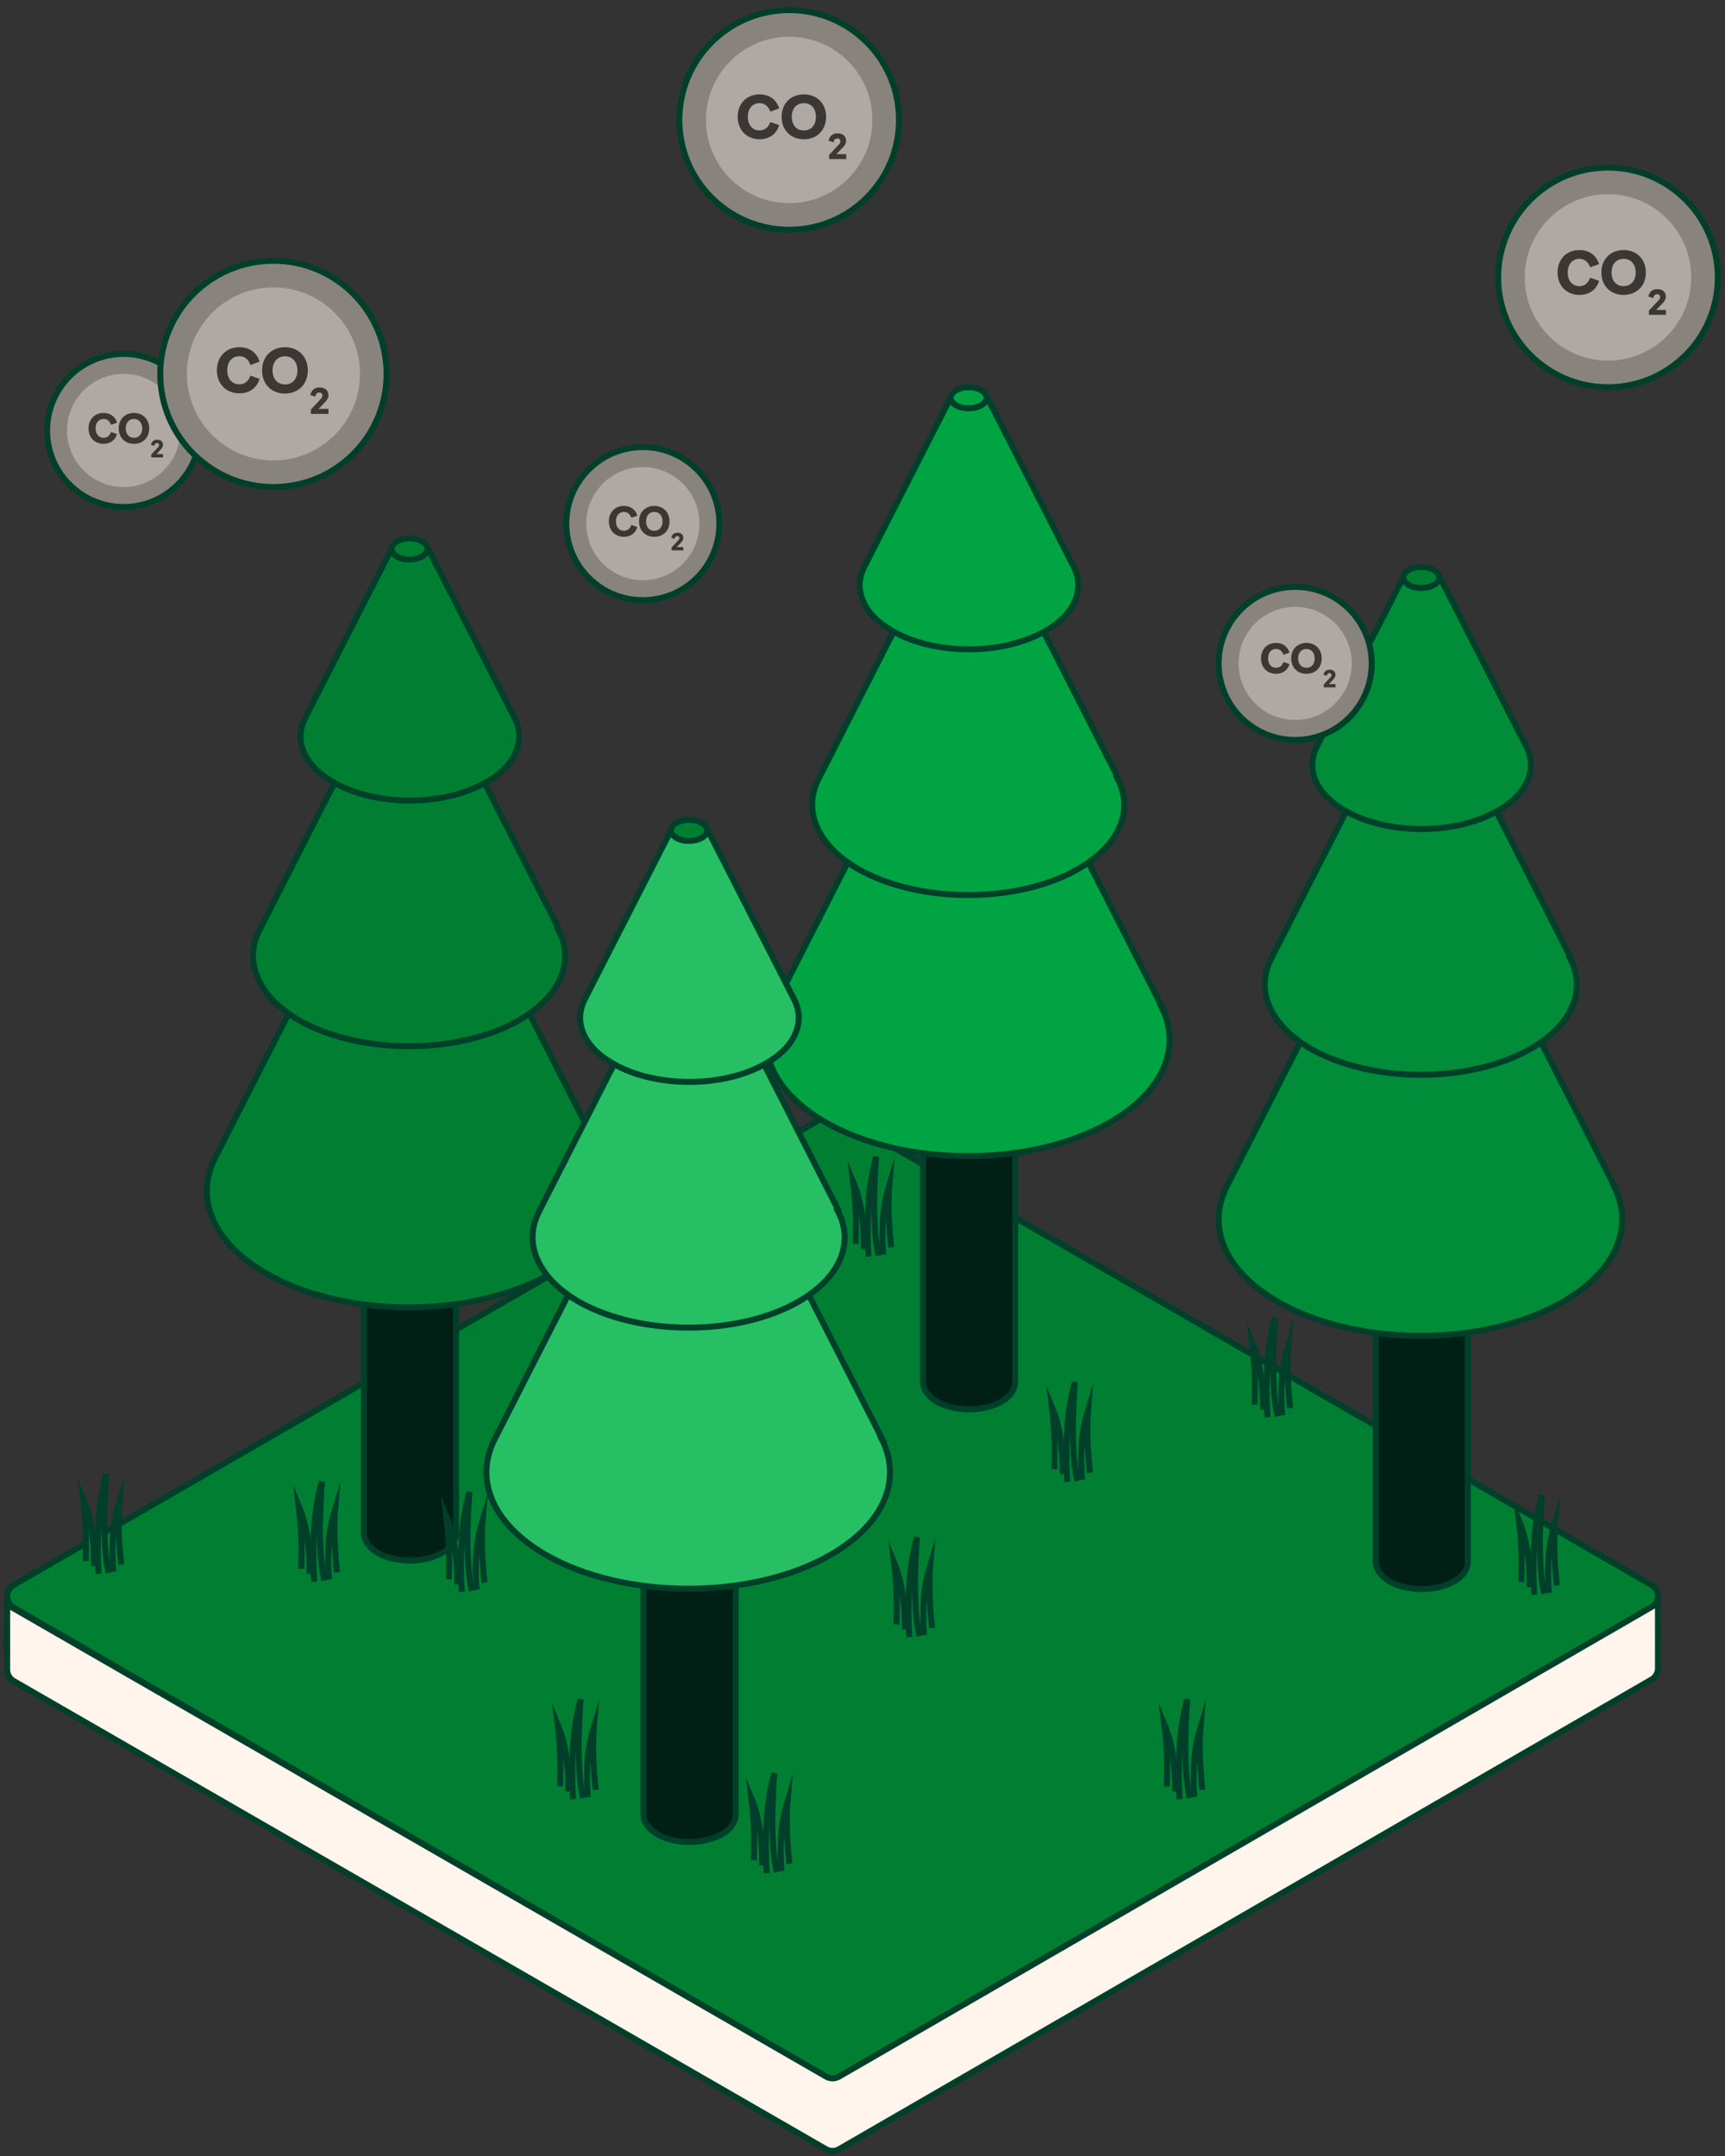 <svg width="144" height="180" viewBox="0 0 144 180" fill="none" xmlns="http://www.w3.org/2000/svg">
<rect x="0" y="0" width="144" height="180" fill="#333333" stroke="none"/>
<g id="Group 133">
<g id="Group">
<path id="Vector" d="M138.409 136.899L69.497 176.736L0.598 137.02L69.497 95.908L138.409 136.899Z" fill="#FFFEFF" stroke="#00402A" stroke-width="0.5" stroke-linecap="round" stroke-line="round"/>
<g id="Vector_2">
<path d="M137.856 134.216L69.501 173.683L1.146 134.216C0.42 133.797 0.42 132.745 1.146 132.326L69.501 92.859L137.856 132.326C138.583 132.749 138.583 133.797 137.856 134.216Z" fill="#FFFEFF"/>
<path d="M137.856 134.216L69.501 173.683L1.146 134.216C0.42 133.797 0.42 132.745 1.146 132.326L69.501 92.859L137.856 132.326C138.583 132.749 138.583 133.797 137.856 134.216ZM137.856 134.216H137.86" stroke="#00402A" stroke-width="0.5" stroke-linecap="round" stroke-line="round"/>
</g>
<g id="Vector_3">
<path d="M137.856 134.216L69.501 173.683L1.146 134.216C0.42 133.797 0.42 132.745 1.146 132.326L69.501 92.859L137.856 132.326C138.583 132.749 138.583 133.797 137.856 134.216Z" fill="#007F33"/>
<path d="M137.856 134.216L69.501 173.683L1.146 134.216C0.42 133.797 0.42 132.745 1.146 132.326L69.501 92.859L137.856 132.326C138.583 132.749 138.583 133.797 137.856 134.216ZM137.856 134.216H137.86" stroke="#00402A" stroke-width="0.5" stroke-miterlimit="10"/>
</g>
<path id="Vector_4" d="M68.953 173.366L0.598 133.97V139.4C0.598 139.788 0.808 140.149 1.147 140.345L68.953 179.429C69.292 179.625 69.707 179.625 70.045 179.429L137.856 140.225C138.195 140.029 138.405 139.668 138.405 139.28V133.85L70.045 173.37C69.707 173.567 69.292 173.567 68.953 173.37V173.366Z" fill="#FFF5EC" stroke="#00402A" stroke-width="0.5" stroke-linecap="round" stroke-line="round"/>
</g>
<g id="Group_2">
<path id="Vector_5" d="M84.497 115.348V92.563H77.232V115.348C77.232 115.905 77.576 116.422 78.306 116.809C79.725 117.626 82.045 117.626 83.464 116.809C84.194 116.378 84.538 115.863 84.538 115.348H84.497Z" fill="#FFFEFF" stroke="#00402A" stroke-width="0.5" stroke-miterlimit="10"/>
<path id="Vector_6" d="M80.878 117.668C81.865 117.668 82.811 117.455 83.587 117.024C84.362 116.596 84.748 115.994 84.748 115.348V92.563C84.748 92.563 84.661 92.344 84.532 92.344H77.268C77.268 92.344 77.052 92.431 77.052 92.563V115.348C77.052 115.991 77.483 116.596 78.214 117.024C78.944 117.455 79.935 117.668 80.923 117.668H80.881H80.878Z" fill="#002015" stroke="#00402A" stroke-width="0.5" stroke-linecap="round" stroke-line="round"/>
<path id="Vector_7" d="M83.422 91.102C84.841 91.919 84.841 93.251 83.422 94.069C82.003 94.886 79.68 94.886 78.261 94.069C76.843 93.251 76.843 91.919 78.261 91.102C79.68 90.285 82.003 90.285 83.422 91.102Z" fill="#FFFEFF" stroke="#00402A" stroke-width="0.5" stroke-miterlimit="10"/>
<path id="Vector_8" d="M97 84.053L83.284 57.14H78.339L64.624 84.053C62.948 87.36 64.366 91.06 68.88 93.682C75.457 97.469 86.119 97.469 92.698 93.682C97.212 91.06 98.631 87.363 96.955 84.053H96.997H97Z" fill="#00A443" stroke="#00402A" stroke-width="0.5" stroke-miterlimit="10"/>
<path id="Vector_9" d="M82.695 56.49C83.682 57.05 83.682 57.996 82.695 58.598C81.707 59.157 80.073 59.157 79.082 58.598C78.094 58.041 78.094 57.095 79.082 56.49C80.07 55.934 81.704 55.934 82.695 56.49Z" fill="#FFFEFF" stroke="#00402A" stroke-width="0.5" stroke-miterlimit="10"/>
<path id="Vector_10" d="M93.39 65.048L82.769 44.197H78.944L68.324 65.048C67.034 67.587 68.108 70.466 71.592 72.531C76.708 75.456 84.964 75.456 90.037 72.531C93.519 70.508 94.638 67.629 93.306 65.048H93.393H93.39Z" fill="#00A443" stroke="#00402A" stroke-width="0.5" stroke-miterlimit="10"/>
<path id="Vector_11" d="M82.254 43.721C83.03 44.194 83.03 44.882 82.254 45.355C81.479 45.828 80.192 45.828 79.459 45.355C78.683 44.882 78.683 44.194 79.459 43.721C80.234 43.248 81.521 43.248 82.254 43.721Z" fill="#FFFEFF" stroke="#00402A" stroke-width="0.5" stroke-miterlimit="10"/>
<path id="Vector_12" d="M89.349 47.424L82.126 33.277H79.546L72.323 47.424C71.464 49.145 72.194 51.12 74.559 52.494C78.04 54.476 83.629 54.476 87.068 52.494C89.433 51.12 90.208 49.187 89.304 47.424H89.346H89.349Z" fill="#DCEBE1" stroke="#00402A" stroke-width="0.5" stroke-miterlimit="10"/>
<path id="Vector_13" d="M80.89 54.212C83.213 54.212 85.49 53.697 87.295 52.668C89.702 51.291 90.606 49.225 89.618 47.295L82.395 33.148C82.395 33.148 82.267 33.02 82.18 33.02H79.6C79.6 33.02 79.429 33.062 79.384 33.148L72.161 47.295C71.173 49.225 72.074 51.291 74.484 52.668C76.247 53.697 78.567 54.212 80.89 54.212Z" fill="#00A443" stroke="#00402A" stroke-width="0.5" stroke-miterlimit="10"/>
<path id="Vector_14" d="M81.913 32.586C82.515 32.933 82.515 33.49 81.913 33.834C81.312 34.178 80.366 34.178 79.806 33.834C79.204 33.49 79.204 32.933 79.806 32.586C80.408 32.242 81.353 32.242 81.913 32.586Z" fill="#00A443" stroke="#00402A" stroke-width="0.5" stroke-miterlimit="10"/>
</g>
<g id="Group_3">
<path id="Vector_15" d="M122.278 130.351V107.565H115.013V130.351C115.013 130.907 115.358 131.425 116.088 131.811C117.507 132.628 119.827 132.628 121.245 131.811C121.976 131.38 122.32 130.865 122.32 130.351H122.278Z" fill="#FFFEFF" stroke="#00402A" stroke-width="0.5" stroke-miterlimit="10"/>
<path id="Vector_16" d="M118.662 132.673C119.65 132.673 120.596 132.461 121.371 132.03C122.146 131.602 122.533 131 122.533 130.354V107.568C122.533 107.568 122.446 107.35 122.317 107.35H115.052C115.052 107.35 114.837 107.437 114.837 107.568V130.354C114.837 130.997 115.268 131.602 115.998 132.03C116.729 132.461 117.719 132.673 118.707 132.673H118.665H118.662Z" fill="#002015" stroke="#00402A" stroke-width="0.5" stroke-linecap="round" stroke-line="round"/>
<path id="Vector_17" d="M121.206 106.105C122.625 106.922 122.625 108.254 121.206 109.071C119.788 109.888 117.465 109.888 116.046 109.071C114.627 108.254 114.627 106.922 116.046 106.105C117.465 105.288 119.788 105.288 121.206 106.105Z" fill="#FFFEFF" stroke="#00402A" stroke-width="0.5" stroke-miterlimit="10"/>
<path id="Vector_18" d="M134.784 99.056L121.069 72.143H116.124L102.408 99.056C100.732 102.363 102.151 106.063 106.665 108.685C113.241 112.472 123.903 112.472 130.483 108.685C134.997 106.063 136.415 102.366 134.739 99.056H134.781H134.784Z" fill="#008C39" stroke="#00402A" stroke-width="0.5" stroke-miterlimit="10"/>
<path id="Vector_19" d="M120.479 71.493C121.467 72.053 121.467 72.999 120.479 73.6C119.491 74.16 117.857 74.16 116.866 73.6C115.878 73.043 115.878 72.098 116.866 71.493C117.854 70.936 119.488 70.936 120.479 71.493Z" fill="#FFFEFF" stroke="#00402A" stroke-width="0.5" stroke-miterlimit="10"/>
<path id="Vector_20" d="M131.171 80.054L120.551 59.203H116.726L106.105 80.054C104.815 82.592 105.89 85.472 109.374 87.537C114.49 90.462 122.745 90.462 127.819 87.537C131.3 85.514 132.419 82.634 131.087 80.054H131.174H131.171Z" fill="#008C39" stroke="#00402A" stroke-width="0.5" stroke-miterlimit="10"/>
<path id="Vector_21" d="M120.036 58.727C120.811 59.2 120.811 59.888 120.036 60.361C119.261 60.834 117.974 60.834 117.24 60.361C116.465 59.888 116.465 59.2 117.24 58.727C118.016 58.254 119.303 58.254 120.036 58.727Z" fill="#FFFEFF" stroke="#00402A" stroke-width="0.5" stroke-miterlimit="10"/>
<path id="Vector_22" d="M127.13 62.426L119.907 48.28H117.327L110.104 62.426C109.245 64.147 109.975 66.123 112.34 67.497C115.821 69.479 121.41 69.479 124.849 67.497C127.214 66.123 127.989 64.189 127.085 62.426H127.127H127.13Z" fill="#DCEBE1" stroke="#00402A" stroke-width="0.5" stroke-miterlimit="10"/>
<path id="Vector_23" d="M118.671 69.215C120.994 69.215 123.272 68.7 125.077 67.671C127.483 66.294 128.387 64.228 127.4 62.298L120.177 48.151C120.177 48.151 120.048 48.023 119.961 48.023H117.381C117.381 48.023 117.21 48.064 117.165 48.151L109.943 62.298C108.955 64.228 109.856 66.294 112.265 67.671C114.028 68.7 116.348 69.215 118.671 69.215Z" fill="#008C39" stroke="#00402A" stroke-width="0.5" stroke-miterlimit="10"/>
<path id="Vector_24" d="M119.695 47.588C120.297 47.936 120.297 48.492 119.695 48.837C119.093 49.181 118.147 49.181 117.588 48.837C116.986 48.492 116.986 47.936 117.588 47.588C118.189 47.244 119.135 47.244 119.695 47.588Z" fill="#007F33" stroke="#00402A" stroke-width="0.5" stroke-miterlimit="10"/>
</g>
<g id="Group_4">
<g id="Vector_25">
<path d="M73.727 104.744C73.643 103.651 73.643 102.555 73.727 101.467C73.808 100.616 73.972 99.773 74.222 98.957C74.191 99.309 74.151 101.044 74.222 102.064C74.311 103.433 74.396 104.137 74.396 104.137" fill="#007F33"/>
<path d="M73.727 104.744C73.643 103.651 73.643 102.555 73.727 101.467C73.808 100.616 73.972 99.773 74.222 98.957C74.191 99.309 74.151 101.044 74.222 102.064C74.311 103.433 74.396 104.137 74.396 104.137" stroke="#00402A" stroke-width="0.5" stroke-miterlimit="10"/>
</g>
<g id="Vector_26">
<path d="M72.502 104.913C72.408 103.433 72.408 101.953 72.502 100.473C72.577 99.153 72.791 97.843 73.139 96.568C73.139 96.568 72.658 102.055 73.349 104.819" fill="#007F33"/>
<path d="M72.502 104.913C72.408 103.433 72.408 101.953 72.502 100.473C72.577 99.153 72.791 97.843 73.139 96.568C73.139 96.568 72.658 102.055 73.349 104.819" stroke="#00402A" stroke-width="0.5" stroke-miterlimit="10"/>
</g>
<g id="Vector_27">
<path d="M72.127 104.271C72.132 103.183 72.056 102.1 71.891 101.021C71.757 100.214 71.534 99.425 71.222 98.672C71.347 99.693 71.423 100.718 71.445 101.748C71.454 103.13 71.423 103.848 71.423 103.848" fill="#007F33"/>
<path d="M72.127 104.271C72.132 103.183 72.056 102.1 71.891 101.021C71.757 100.214 71.534 99.425 71.222 98.672C71.347 99.693 71.423 100.718 71.445 101.748C71.454 103.13 71.423 103.848 71.423 103.848" stroke="#00402A" stroke-width="0.5" stroke-miterlimit="10"/>
</g>
</g>
<g id="Group_5">
<path id="Vector_28" d="M37.822 127.972V105.187H30.557V127.972C30.557 128.529 30.901 129.047 31.631 129.433C33.05 130.25 35.37 130.25 36.789 129.433C37.519 129.002 37.863 128.487 37.863 127.972H37.822Z" fill="#FFFEFF" stroke="#00402A" stroke-width="0.5" stroke-miterlimit="10"/>
<path id="Vector_29" d="M34.203 130.292C35.191 130.292 36.136 130.079 36.912 129.648C37.687 129.22 38.073 128.619 38.073 127.972V105.187C38.073 105.187 37.986 104.969 37.858 104.969H30.593C30.593 104.969 30.377 105.055 30.377 105.187V127.972C30.377 128.616 30.808 129.22 31.539 129.648C32.269 130.079 33.26 130.292 34.248 130.292H34.206H34.203Z" fill="#002015" stroke="#00402A" stroke-width="0.5" stroke-linecap="round" stroke-line="round"/>
<path id="Vector_30" d="M36.747 103.726C38.166 104.543 38.166 105.875 36.747 106.693C35.328 107.51 33.005 107.51 31.586 106.693C30.168 105.875 30.168 104.543 31.586 103.726C33.005 102.909 35.328 102.909 36.747 103.726Z" fill="#FFFEFF" stroke="#00402A" stroke-width="0.5" stroke-miterlimit="10"/>
<path id="Vector_31" d="M50.325 96.677L36.609 69.764H31.664L17.949 96.677C16.273 99.985 17.692 103.684 22.205 106.307C28.782 110.093 39.444 110.093 46.023 106.307C50.537 103.684 51.956 99.988 50.28 96.677H50.322H50.325Z" fill="#007F33" stroke="#00402A" stroke-width="0.5" stroke-miterlimit="10"/>
<path id="Vector_32" d="M36.02 69.115C37.007 69.674 37.007 70.62 36.02 71.222C35.032 71.782 33.397 71.782 32.407 71.222C31.419 70.665 31.419 69.719 32.407 69.115C33.394 68.558 35.029 68.558 36.02 69.115Z" fill="#FFFEFF" stroke="#00402A" stroke-width="0.5" stroke-miterlimit="10"/>
<path id="Vector_33" d="M46.715 77.672L36.094 56.821H32.269L21.649 77.672C20.359 80.211 21.433 83.09 24.917 85.156C30.033 88.08 38.288 88.08 43.362 85.156C46.843 83.132 47.963 80.253 46.631 77.672H46.718H46.715Z" fill="#007F33" stroke="#00402A" stroke-width="0.5" stroke-miterlimit="10"/>
<path id="Vector_34" d="M35.58 56.345C36.355 56.818 36.355 57.506 35.58 57.979C34.804 58.452 33.517 58.452 32.784 57.979C32.009 57.506 32.009 56.818 32.784 56.345C33.559 55.872 34.846 55.872 35.58 56.345Z" fill="#FFFEFF" stroke="#00402A" stroke-width="0.5" stroke-miterlimit="10"/>
<path id="Vector_35" d="M42.674 60.048L35.451 45.901H32.87L25.648 60.048C24.789 61.769 25.519 63.745 27.884 65.118C31.365 67.1 36.953 67.1 40.393 65.118C42.758 63.745 43.533 61.811 42.629 60.048H42.671H42.674Z" fill="#DCEBE1" stroke="#00402A" stroke-width="0.5" stroke-miterlimit="10"/>
<path id="Vector_36" d="M34.215 66.837C36.537 66.837 38.815 66.322 40.62 65.292C43.027 63.915 43.931 61.85 42.943 59.919L35.72 45.773C35.72 45.773 35.591 45.644 35.505 45.644H32.924C32.924 45.644 32.754 45.686 32.709 45.773L25.486 59.919C24.498 61.85 25.399 63.915 27.809 65.292C29.572 66.322 31.892 66.837 34.215 66.837Z" fill="#007F33" stroke="#00402A" stroke-width="0.5" stroke-miterlimit="10"/>
<path id="Vector_37" d="M35.238 45.21C35.84 45.557 35.84 46.114 35.238 46.458C34.636 46.802 33.691 46.802 33.131 46.458C32.529 46.114 32.529 45.557 33.131 45.21C33.733 44.866 34.678 44.866 35.238 45.21Z" fill="#007F33" stroke="#00402A" stroke-width="0.5" stroke-miterlimit="10"/>
</g>
<g id="Group_6">
<path id="Vector_38" d="M61.159 151.466V128.68H53.894V151.466C53.894 152.022 54.238 152.54 54.969 152.926C56.388 153.743 58.707 153.743 60.126 152.926C60.857 152.495 61.201 151.98 61.201 151.466H61.159Z" fill="#FFFEFF" stroke="#00402A" stroke-width="0.5" stroke-miterlimit="10"/>
<path id="Vector_39" d="M57.54 153.785C58.528 153.785 59.474 153.573 60.249 153.142C61.024 152.714 61.41 152.112 61.41 151.466V128.68C61.41 128.68 61.324 128.462 61.195 128.462H53.93C53.93 128.462 53.715 128.549 53.715 128.68V151.466C53.715 152.109 54.146 152.714 54.876 153.142C55.606 153.573 56.597 153.785 57.585 153.785H57.543H57.54Z" fill="#002015" stroke="#00402A" stroke-width="0.5" stroke-linecap="round" stroke-line="round"/>
<path id="Vector_40" d="M60.084 127.217C61.503 128.034 61.503 129.366 60.084 130.183C58.666 131 56.343 131 54.924 130.183C53.505 129.366 53.505 128.034 54.924 127.217C56.343 126.399 58.666 126.399 60.084 127.217Z" fill="#FFFEFF" stroke="#00402A" stroke-width="0.5" stroke-miterlimit="10"/>
<path id="Vector_41" d="M73.662 120.17L59.947 93.257H55.002L41.286 120.17C39.61 123.478 41.029 127.178 45.543 129.8C52.119 133.586 62.781 133.586 69.361 129.8C73.875 127.178 75.293 123.481 73.617 120.17H73.659H73.662Z" fill="#26BF64" stroke="#00402A" stroke-width="0.5" stroke-miterlimit="10"/>
<path id="Vector_42" d="M59.357 92.608C60.345 93.168 60.345 94.114 59.357 94.715C58.369 95.275 56.735 95.275 55.744 94.715C54.756 94.158 54.756 93.213 55.744 92.608C56.732 92.051 58.366 92.051 59.357 92.608Z" fill="#FFFEFF" stroke="#00402A" stroke-width="0.5" stroke-miterlimit="10"/>
<path id="Vector_43" d="M70.052 101.166L59.432 80.314H55.606L44.986 101.166C43.696 103.704 44.77 106.584 48.255 108.649C53.37 111.574 61.626 111.574 66.7 108.649C70.181 106.626 71.3 103.746 69.968 101.166H70.055H70.052Z" fill="#26BF64" stroke="#00402A" stroke-width="0.5" stroke-miterlimit="10"/>
<path id="Vector_44" d="M58.917 79.838C59.692 80.311 59.692 81 58.917 81.473C58.142 81.946 56.855 81.946 56.121 81.473C55.346 81 55.346 80.311 56.121 79.838C56.896 79.365 58.184 79.365 58.917 79.838Z" fill="#FFFEFF" stroke="#00402A" stroke-width="0.5" stroke-miterlimit="10"/>
<path id="Vector_45" d="M66.011 83.538L58.788 69.392H56.208L48.985 83.538C48.126 85.259 48.856 87.235 51.221 88.609C54.702 90.591 60.291 90.591 63.73 88.609C66.095 87.235 66.87 85.301 65.966 83.538H66.008H66.011Z" fill="#DCEBE1" stroke="#00402A" stroke-width="0.5" stroke-miterlimit="10"/>
<path id="Vector_46" d="M57.552 90.327C59.875 90.327 62.153 89.812 63.958 88.782C66.364 87.406 67.268 85.34 66.281 83.409L59.058 69.263C59.058 69.263 58.929 69.134 58.842 69.134H56.262C56.262 69.134 56.091 69.176 56.046 69.263L48.824 83.409C47.836 85.34 48.737 87.406 51.146 88.782C52.909 89.812 55.229 90.327 57.552 90.327Z" fill="#26BF64" stroke="#00402A" stroke-width="0.5" stroke-miterlimit="10"/>
<path id="Vector_47" d="M58.576 68.703C59.177 69.05 59.177 69.607 58.576 69.951C57.974 70.296 57.028 70.296 56.468 69.951C55.867 69.607 55.867 69.05 56.468 68.703C57.07 68.359 58.016 68.359 58.576 68.703Z" fill="#007F33" stroke="#00402A" stroke-width="0.5" stroke-miterlimit="10"/>
</g>
<g id="Vector_48">
<path d="M27.458 131.871C27.373 130.779 27.373 129.682 27.458 128.594C27.538 127.743 27.703 126.9 27.953 126.084C27.922 126.436 27.881 128.171 27.953 129.191C28.042 130.56 28.127 131.264 28.127 131.264" fill="#007F33"/>
<path d="M27.458 131.871C27.373 130.779 27.373 129.682 27.458 128.594C27.538 127.743 27.703 126.9 27.953 126.084C27.922 126.436 27.881 128.171 27.953 129.191C28.042 130.56 28.127 131.264 28.127 131.264" stroke="#00402A" stroke-width="0.5" stroke-miterlimit="10"/>
</g>
<g id="Vector_49">
<path d="M27.458 131.871C27.373 130.779 27.373 129.682 27.458 128.594C27.538 127.743 27.703 126.9 27.953 126.084C27.922 126.436 27.881 128.171 27.953 129.191C28.042 130.56 28.127 131.264 28.127 131.264" fill="#007F33"/>
<path d="M27.458 131.871C27.373 130.779 27.373 129.682 27.458 128.594C27.538 127.743 27.703 126.9 27.953 126.084C27.922 126.436 27.881 128.171 27.953 129.191C28.042 130.56 28.127 131.264 28.127 131.264" stroke="#00402A" stroke-width="0.5" stroke-miterlimit="10"/>
</g>
<g id="Vector_50">
<path d="M26.232 132.04C26.139 130.56 26.139 129.08 26.232 127.6C26.308 126.28 26.522 124.97 26.87 123.695C26.87 123.695 26.388 129.183 27.079 131.946" fill="#007F33"/>
<path d="M26.232 132.04C26.139 130.56 26.139 129.08 26.232 127.6C26.308 126.28 26.522 124.97 26.87 123.695C26.87 123.695 26.388 129.183 27.079 131.946" stroke="#00402A" stroke-width="0.5" stroke-miterlimit="10"/>
</g>
<g id="Vector_51">
<path d="M26.232 132.04C26.139 130.56 26.139 129.08 26.232 127.6C26.308 126.28 26.522 124.97 26.87 123.695C26.87 123.695 26.388 129.183 27.079 131.946" fill="#007F33"/>
<path d="M26.232 132.04C26.139 130.56 26.139 129.08 26.232 127.6C26.308 126.28 26.522 124.97 26.87 123.695C26.87 123.695 26.388 129.183 27.079 131.946" stroke="#00402A" stroke-width="0.5" stroke-miterlimit="10"/>
</g>
<g id="Vector_52">
<path d="M25.858 131.398C25.862 130.311 25.786 129.227 25.621 128.148C25.488 127.342 25.265 126.552 24.953 125.799C25.077 126.82 25.153 127.845 25.175 128.875C25.184 130.257 25.153 130.975 25.153 130.975" fill="#007F33"/>
<path d="M25.858 131.398C25.862 130.311 25.786 129.227 25.621 128.148C25.488 127.342 25.265 126.552 24.953 125.799C25.077 126.82 25.153 127.845 25.175 128.875C25.184 130.257 25.153 130.975 25.153 130.975" stroke="#00402A" stroke-width="0.5" stroke-miterlimit="10"/>
</g>
<g id="Vector_53">
<path d="M25.858 131.398C25.862 130.311 25.786 129.227 25.621 128.148C25.488 127.342 25.265 126.552 24.953 125.799C25.077 126.82 25.153 127.845 25.175 128.875C25.184 130.257 25.153 130.975 25.153 130.975" fill="#007F33"/>
<path d="M25.858 131.398C25.862 130.311 25.786 129.227 25.621 128.148C25.488 127.342 25.265 126.552 24.953 125.799C25.077 126.82 25.153 127.845 25.175 128.875C25.184 130.257 25.153 130.975 25.153 130.975" stroke="#00402A" stroke-width="0.5" stroke-miterlimit="10"/>
</g>
<g id="Group_7">
<g id="Vector_54">
<path d="M39.777 132.742C39.692 131.65 39.692 130.553 39.777 129.466C39.857 128.614 40.022 127.772 40.272 126.956C40.24 127.308 40.2 129.042 40.272 130.063C40.361 131.432 40.446 132.136 40.446 132.136" fill="#007F33"/>
<path d="M39.777 132.742C39.692 131.65 39.692 130.553 39.777 129.466C39.857 128.614 40.022 127.772 40.272 126.956C40.24 127.308 40.2 129.042 40.272 130.063C40.361 131.432 40.446 132.136 40.446 132.136" stroke="#00402A" stroke-width="0.5" stroke-miterlimit="10"/>
</g>
<g id="Vector_55">
<path d="M38.551 132.912C38.457 131.432 38.457 129.951 38.551 128.471C38.627 127.152 38.841 125.841 39.188 124.566C39.188 124.566 38.707 130.054 39.398 132.818" fill="#007F33"/>
<path d="M38.551 132.912C38.457 131.432 38.457 129.951 38.551 128.471C38.627 127.152 38.841 125.841 39.188 124.566C39.188 124.566 38.707 130.054 39.398 132.818" stroke="#00402A" stroke-width="0.5" stroke-miterlimit="10"/>
</g>
<g id="Vector_56">
<path d="M38.177 132.27C38.181 131.182 38.105 130.098 37.94 129.02C37.807 128.213 37.584 127.424 37.272 126.67C37.396 127.691 37.472 128.717 37.495 129.746C37.503 131.128 37.472 131.846 37.472 131.846" fill="#007F33"/>
<path d="M38.177 132.27C38.181 131.182 38.105 130.098 37.94 129.02C37.807 128.213 37.584 127.424 37.272 126.67C37.396 127.691 37.472 128.717 37.495 129.746C37.503 131.128 37.472 131.846 37.472 131.846" stroke="#00402A" stroke-width="0.5" stroke-miterlimit="10"/>
</g>
</g>
<g id="Group_8">
<g id="Vector_57">
<path d="M49.062 150.042C48.977 148.949 48.977 147.853 49.062 146.765C49.142 145.913 49.307 145.071 49.556 144.255C49.525 144.607 49.485 146.341 49.556 147.362C49.646 148.731 49.73 149.435 49.73 149.435" fill="#007F33"/>
<path d="M49.062 150.042C48.977 148.949 48.977 147.853 49.062 146.765C49.142 145.913 49.307 145.071 49.556 144.255C49.525 144.607 49.485 146.341 49.556 147.362C49.646 148.731 49.73 149.435 49.73 149.435" stroke="#00402A" stroke-width="0.5" stroke-miterlimit="10"/>
</g>
<g id="Vector_58">
<path d="M47.836 150.211C47.742 148.731 47.742 147.251 47.836 145.771C47.911 144.451 48.125 143.141 48.473 141.866C48.473 141.866 47.992 147.354 48.683 150.118" fill="#007F33"/>
<path d="M47.836 150.211C47.742 148.731 47.742 147.251 47.836 145.771C47.911 144.451 48.125 143.141 48.473 141.866C48.473 141.866 47.992 147.354 48.683 150.118" stroke="#00402A" stroke-width="0.5" stroke-miterlimit="10"/>
</g>
<g id="Vector_59">
<path d="M47.461 149.569C47.466 148.481 47.39 147.398 47.225 146.319C47.091 145.512 46.868 144.723 46.556 143.97C46.681 144.991 46.757 146.016 46.779 147.046C46.788 148.428 46.757 149.146 46.757 149.146" fill="#007F33"/>
<path d="M47.461 149.569C47.466 148.481 47.39 147.398 47.225 146.319C47.091 145.512 46.868 144.723 46.556 143.97C46.681 144.991 46.757 146.016 46.779 147.046C46.788 148.428 46.757 149.146 46.757 149.146" stroke="#00402A" stroke-width="0.5" stroke-miterlimit="10"/>
</g>
</g>
<g id="Group_9">
<g id="Vector_60">
<path d="M9.452 131.229C9.367 130.137 9.367 129.04 9.452 127.952C9.532 127.101 9.697 126.258 9.947 125.442C9.915 125.795 9.875 127.529 9.947 128.55C10.036 129.918 10.12 130.623 10.12 130.623" fill="#007F33"/>
<path d="M9.452 131.229C9.367 130.137 9.367 129.04 9.452 127.952C9.532 127.101 9.697 126.258 9.947 125.442C9.915 125.795 9.875 127.529 9.947 128.55C10.036 129.918 10.12 130.623 10.12 130.623" stroke="#00402A" stroke-width="0.5" stroke-miterlimit="10"/>
</g>
<g id="Vector_61">
<path d="M8.23 131.398C8.137 129.918 8.137 128.438 8.23 126.958C8.306 125.638 8.52 124.328 8.868 123.053C8.868 123.053 8.387 128.541 9.078 131.305" fill="#007F33"/>
<path d="M8.23 131.398C8.137 129.918 8.137 128.438 8.23 126.958C8.306 125.638 8.52 124.328 8.868 123.053C8.868 123.053 8.387 128.541 9.078 131.305" stroke="#00402A" stroke-width="0.5" stroke-miterlimit="10"/>
</g>
<g id="Vector_62">
<path d="M7.856 130.756C7.86 129.668 7.785 128.585 7.62 127.506C7.486 126.699 7.263 125.91 6.951 125.157C7.076 126.178 7.152 127.203 7.174 128.233C7.183 129.615 7.152 130.333 7.152 130.333" fill="#007F33"/>
<path d="M7.856 130.756C7.86 129.668 7.785 128.585 7.62 127.506C7.486 126.699 7.263 125.91 6.951 125.157C7.076 126.178 7.152 127.203 7.174 128.233C7.183 129.615 7.152 130.333 7.152 130.333" stroke="#00402A" stroke-width="0.5" stroke-miterlimit="10"/>
</g>
</g>
<g id="Group_10">
<g id="Vector_63">
<path d="M90.32 123.557C90.235 122.464 90.235 121.368 90.32 120.28C90.4 119.429 90.565 118.586 90.815 117.77C90.784 118.122 90.744 119.856 90.815 120.877C90.904 122.246 90.989 122.95 90.989 122.95" fill="#007F33"/>
<path d="M90.32 123.557C90.235 122.464 90.235 121.368 90.32 120.28C90.4 119.429 90.565 118.586 90.815 117.77C90.784 118.122 90.744 119.856 90.815 120.877C90.904 122.246 90.989 122.95 90.989 122.95" stroke="#00402A" stroke-width="0.5" stroke-miterlimit="10"/>
</g>
<g id="Vector_64">
<path d="M89.094 123.726C89.001 122.246 89.001 120.766 89.094 119.286C89.17 117.966 89.384 116.656 89.732 115.381C89.732 115.381 89.25 120.869 89.941 123.633" fill="#007F33"/>
<path d="M89.094 123.726C89.001 122.246 89.001 120.766 89.094 119.286C89.17 117.966 89.384 116.656 89.732 115.381C89.732 115.381 89.25 120.869 89.941 123.633" stroke="#00402A" stroke-width="0.5" stroke-miterlimit="10"/>
</g>
<g id="Vector_65">
<path d="M88.72 123.084C88.724 121.996 88.648 120.913 88.484 119.834C88.35 119.027 88.127 118.238 87.815 117.485C87.94 118.506 88.015 119.531 88.038 120.561C88.047 121.943 88.015 122.661 88.015 122.661" fill="#007F33"/>
<path d="M88.72 123.084C88.724 121.996 88.648 120.913 88.484 119.834C88.35 119.027 88.127 118.238 87.815 117.485C87.94 118.506 88.015 119.531 88.038 120.561C88.047 121.943 88.015 122.661 88.015 122.661" stroke="#00402A" stroke-width="0.5" stroke-miterlimit="10"/>
</g>
</g>
<g id="Group_11">
<g id="Vector_66">
<path d="M107.029 118.162C106.944 117.07 106.944 115.974 107.029 114.886C107.109 114.034 107.274 113.192 107.524 112.376C107.492 112.728 107.452 114.462 107.524 115.483C107.613 116.852 107.698 117.556 107.698 117.556" fill="#007F33"/>
<path d="M107.029 118.162C106.944 117.07 106.944 115.974 107.029 114.886C107.109 114.034 107.274 113.192 107.524 112.376C107.492 112.728 107.452 114.462 107.524 115.483C107.613 116.852 107.698 117.556 107.698 117.556" stroke="#00402A" stroke-width="0.5" stroke-miterlimit="10"/>
</g>
<g id="Vector_67">
<path d="M105.808 118.336C105.714 116.856 105.714 115.376 105.808 113.896C105.883 112.576 106.097 111.266 106.445 109.991C106.445 109.991 105.964 115.479 106.655 118.243" fill="#007F33"/>
<path d="M105.808 118.336C105.714 116.856 105.714 115.376 105.808 113.896C105.883 112.576 106.097 111.266 106.445 109.991C106.445 109.991 105.964 115.479 106.655 118.243" stroke="#00402A" stroke-width="0.5" stroke-miterlimit="10"/>
</g>
<g id="Vector_68">
<path d="M105.433 117.694C105.437 116.607 105.362 115.523 105.197 114.444C105.063 113.638 104.84 112.848 104.528 112.095C104.653 113.116 104.729 114.141 104.751 115.171C104.76 116.553 104.729 117.271 104.729 117.271" fill="#007F33"/>
<path d="M105.433 117.694C105.437 116.607 105.362 115.523 105.197 114.444C105.063 113.638 104.84 112.848 104.528 112.095C104.653 113.116 104.729 114.141 104.751 115.171C104.76 116.553 104.729 117.271 104.729 117.271" stroke="#00402A" stroke-width="0.5" stroke-miterlimit="10"/>
</g>
</g>
<g id="Group_12">
<g id="Vector_69">
<path d="M65.231 156.216C65.146 155.124 65.146 154.027 65.231 152.939C65.311 152.088 65.476 151.245 65.726 150.429C65.694 150.782 65.654 152.516 65.726 153.537C65.815 154.905 65.9 155.61 65.9 155.61" fill="#007F33"/>
<path d="M65.231 156.216C65.146 155.124 65.146 154.027 65.231 152.939C65.311 152.088 65.476 151.245 65.726 150.429C65.694 150.782 65.654 152.516 65.726 153.537C65.815 154.905 65.9 155.61 65.9 155.61" stroke="#00402A" stroke-width="0.5" stroke-miterlimit="10"/>
</g>
<g id="Vector_70">
<path d="M64.005 156.385C63.911 154.905 63.911 153.425 64.005 151.945C64.081 150.626 64.295 149.315 64.642 148.04C64.642 148.04 64.161 153.528 64.852 156.292" fill="#007F33"/>
<path d="M64.005 156.385C63.911 154.905 63.911 153.425 64.005 151.945C64.081 150.626 64.295 149.315 64.642 148.04C64.642 148.04 64.161 153.528 64.852 156.292" stroke="#00402A" stroke-width="0.5" stroke-miterlimit="10"/>
</g>
<g id="Vector_71">
<path d="M63.63 155.743C63.635 154.656 63.559 153.572 63.394 152.494C63.26 151.687 63.038 150.898 62.725 150.144C62.85 151.165 62.926 152.19 62.948 153.22C62.957 154.602 62.926 155.32 62.926 155.32" fill="#007F33"/>
<path d="M63.63 155.743C63.635 154.656 63.559 153.572 63.394 152.494C63.26 151.687 63.038 150.898 62.725 150.144C62.85 151.165 62.926 152.19 62.948 153.22C62.957 154.602 62.926 155.32 62.926 155.32" stroke="#00402A" stroke-width="0.5" stroke-miterlimit="10"/>
</g>
</g>
<g id="Group_13">
<g id="Vector_72">
<path d="M77.138 136.516C77.053 135.424 77.053 134.327 77.138 133.239C77.218 132.388 77.383 131.545 77.633 130.729C77.602 131.082 77.561 132.816 77.633 133.837C77.722 135.205 77.807 135.91 77.807 135.91" fill="#007F33"/>
<path d="M77.138 136.516C77.053 135.424 77.053 134.327 77.138 133.239C77.218 132.388 77.383 131.545 77.633 130.729C77.602 131.082 77.561 132.816 77.633 133.837C77.722 135.205 77.807 135.91 77.807 135.91" stroke="#00402A" stroke-width="0.5" stroke-miterlimit="10"/>
</g>
<g id="Vector_73">
<path d="M75.912 136.685C75.819 135.205 75.819 133.725 75.912 132.245C75.988 130.926 76.202 129.615 76.55 128.34C76.55 128.34 76.068 133.828 76.759 136.592" fill="#007F33"/>
<path d="M75.912 136.685C75.819 135.205 75.819 133.725 75.912 132.245C75.988 130.926 76.202 129.615 76.55 128.34C76.55 128.34 76.068 133.828 76.759 136.592" stroke="#00402A" stroke-width="0.5" stroke-miterlimit="10"/>
</g>
<g id="Vector_74">
<path d="M75.537 136.043C75.542 134.956 75.466 133.872 75.301 132.794C75.168 131.987 74.945 131.198 74.633 130.444C74.757 131.465 74.833 132.49 74.856 133.52C74.864 134.902 74.833 135.62 74.833 135.62" fill="#007F33"/>
<path d="M75.537 136.043C75.542 134.956 75.466 133.872 75.301 132.794C75.168 131.987 74.945 131.198 74.633 130.444C74.757 131.465 74.833 132.49 74.856 133.52C74.864 134.902 74.833 135.62 74.833 135.62" stroke="#00402A" stroke-width="0.5" stroke-miterlimit="10"/>
</g>
</g>
<g id="Group_14">
<g id="Vector_75">
<path d="M99.704 150.042C99.62 148.949 99.62 147.853 99.704 146.765C99.785 145.913 99.95 145.071 100.199 144.255C100.168 144.607 100.128 146.341 100.199 147.362C100.288 148.731 100.373 149.435 100.373 149.435" fill="#007F33"/>
<path d="M99.704 150.042C99.62 148.949 99.62 147.853 99.704 146.765C99.785 145.913 99.95 145.071 100.199 144.255C100.168 144.607 100.128 146.341 100.199 147.362C100.288 148.731 100.373 149.435 100.373 149.435" stroke="#00402A" stroke-width="0.5" stroke-miterlimit="10"/>
</g>
<g id="Vector_76">
<path d="M98.478 150.211C98.385 148.731 98.385 147.251 98.478 145.771C98.554 144.451 98.768 143.141 99.116 141.866C99.116 141.866 98.635 147.353 99.325 150.117" fill="#007F33"/>
<path d="M98.478 150.211C98.385 148.731 98.385 147.251 98.478 145.771C98.554 144.451 98.768 143.141 99.116 141.866C99.116 141.866 98.635 147.353 99.325 150.117" stroke="#00402A" stroke-width="0.5" stroke-miterlimit="10"/>
</g>
<g id="Vector_77">
<path d="M98.104 149.569C98.108 148.481 98.032 147.398 97.868 146.319C97.734 145.512 97.511 144.723 97.199 143.97C97.324 144.991 97.4 146.016 97.422 147.046C97.431 148.428 97.4 149.145 97.4 149.145" fill="#007F33"/>
<path d="M98.104 149.569C98.108 148.481 98.032 147.398 97.868 146.319C97.734 145.512 97.511 144.723 97.199 143.97C97.324 144.991 97.4 146.016 97.422 147.046C97.431 148.428 97.4 149.145 97.4 149.145" stroke="#00402A" stroke-width="0.5" stroke-miterlimit="10"/>
</g>
</g>
<g id="Group_15">
<g id="Vector_78">
<path d="M129.297 132.985C129.212 131.893 129.212 130.796 129.297 129.709C129.377 128.857 129.542 128.015 129.792 127.199C129.76 127.551 129.72 129.285 129.792 130.306C129.881 131.675 129.965 132.379 129.965 132.379" fill="#007F33"/>
<path d="M129.297 132.985C129.212 131.893 129.212 130.796 129.297 129.709C129.377 128.857 129.542 128.015 129.792 127.199C129.76 127.551 129.72 129.285 129.792 130.306C129.881 131.675 129.965 132.379 129.965 132.379" stroke="#00402A" stroke-width="0.5" stroke-miterlimit="10"/>
</g>
<g id="Vector_79">
<path d="M128.075 133.155C127.982 131.675 127.982 130.194 128.075 128.714C128.151 127.395 128.365 126.084 128.713 124.809C128.713 124.809 128.231 130.297 128.922 133.061" fill="#007F33"/>
<path d="M128.075 133.155C127.982 131.675 127.982 130.194 128.075 128.714C128.151 127.395 128.365 126.084 128.713 124.809C128.713 124.809 128.231 130.297 128.922 133.061" stroke="#00402A" stroke-width="0.5" stroke-miterlimit="10"/>
</g>
<g id="Vector_80">
<path d="M127.701 132.513C127.705 131.425 127.63 130.342 127.465 129.263C127.331 128.456 127.108 127.667 126.796 126.913C126.921 127.934 126.997 128.96 127.019 129.989C127.028 131.371 126.997 132.089 126.997 132.089" fill="#007F33"/>
<path d="M127.701 132.513C127.705 131.425 127.63 130.342 127.465 129.263C127.331 128.456 127.108 127.667 126.796 126.913C126.921 127.934 126.997 128.96 127.019 129.989C127.028 131.371 126.997 132.089 126.997 132.089" stroke="#00402A" stroke-width="0.5" stroke-miterlimit="10"/>
</g>
</g>
<path id="Vector_81" d="M10.322 42.329C13.851 42.329 16.712 39.468 16.712 35.939C16.712 32.41 13.851 29.549 10.322 29.549C6.793 29.549 3.932 32.41 3.932 35.939C3.932 39.468 6.793 42.329 10.322 42.329Z" fill="#89837E" stroke="#00402A" stroke-width="0.5" stroke-miterlimit="10"/>
<path id="Vector_82" d="M10.322 40.662C12.931 40.662 15.045 38.548 15.045 35.939C15.045 33.331 12.931 31.216 10.322 31.216C7.714 31.216 5.599 33.331 5.599 35.939C5.599 38.548 7.714 40.662 10.322 40.662Z" fill="#B0A9A3"/>
<g id="Group_16">
<path id="Vector_83" d="M7.392 35.766C7.392 34.997 7.913 34.475 8.647 34.475C9.186 34.475 9.61 34.758 9.769 35.288L9.266 35.465C9.16 35.165 8.947 34.979 8.656 34.979C8.258 34.979 7.984 35.271 7.984 35.766C7.984 36.261 8.267 36.552 8.656 36.552C8.947 36.552 9.168 36.367 9.266 36.066L9.769 36.243C9.61 36.764 9.195 37.056 8.647 37.056C7.913 37.056 7.392 36.535 7.392 35.766Z" fill="#3A3735"/>
<path id="Vector_84" d="M9.911 35.766C9.911 34.997 10.441 34.475 11.184 34.475C11.926 34.475 12.456 34.997 12.456 35.766C12.456 36.535 11.935 37.056 11.184 37.056C10.432 37.056 9.911 36.535 9.911 35.766ZM11.873 35.766C11.873 35.28 11.581 34.979 11.184 34.979C10.786 34.979 10.494 35.271 10.494 35.766C10.494 36.261 10.786 36.552 11.184 36.552C11.581 36.552 11.873 36.261 11.873 35.766Z" fill="#3A3735"/>
<path id="Vector_85" d="M13.048 37.913H13.605V38.188H12.633V37.94L13.154 37.383C13.234 37.304 13.278 37.242 13.278 37.153C13.278 37.065 13.207 36.994 13.11 36.994C12.96 36.994 12.898 37.118 12.88 37.224L12.606 37.136C12.642 36.941 12.774 36.712 13.11 36.712C13.446 36.712 13.605 36.897 13.605 37.145C13.605 37.33 13.481 37.463 13.384 37.569L13.057 37.913H13.048Z" fill="#3A3735"/>
</g>
<path id="Vector_86" d="M53.663 50.108C57.193 50.108 60.053 47.248 60.053 43.718C60.053 40.189 57.193 37.328 53.663 37.328C50.134 37.328 47.273 40.189 47.273 43.718C47.273 47.248 50.134 50.108 53.663 50.108Z" fill="#89837E" stroke="#00402A" stroke-width="0.5" stroke-miterlimit="10"/>
<path id="Vector_87" d="M53.663 48.442C56.272 48.442 58.386 46.327 58.386 43.718C58.386 41.11 56.272 38.995 53.663 38.995C51.055 38.995 48.94 41.11 48.94 43.718C48.94 46.327 51.055 48.442 53.663 48.442Z" fill="#B0A9A3"/>
<g id="Group_17">
<path id="Vector_88" d="M50.827 43.528C50.827 42.759 51.349 42.237 52.082 42.237C52.621 42.237 53.045 42.52 53.205 43.051L52.701 43.227C52.595 42.927 52.383 42.741 52.091 42.741C51.693 42.741 51.419 43.033 51.419 43.528C51.419 44.023 51.702 44.315 52.091 44.315C52.383 44.315 52.604 44.129 52.701 43.828L53.205 44.005C53.045 44.527 52.63 44.818 52.082 44.818C51.349 44.818 50.827 44.297 50.827 43.528Z" fill="#3A3735"/>
<path id="Vector_89" d="M53.346 43.528C53.346 42.759 53.876 42.237 54.619 42.237C55.361 42.237 55.891 42.759 55.891 43.528C55.891 44.297 55.37 44.818 54.619 44.818C53.867 44.818 53.346 44.297 53.346 43.528ZM55.308 43.528C55.308 43.042 55.016 42.741 54.619 42.741C54.221 42.741 53.929 43.033 53.929 43.528C53.929 44.023 54.221 44.314 54.619 44.314C55.016 44.314 55.308 44.023 55.308 43.528Z" fill="#3A3735"/>
<path id="Vector_90" d="M56.484 45.676H57.041V45.95H56.068V45.702L56.59 45.145C56.669 45.066 56.713 45.004 56.713 44.916C56.713 44.827 56.643 44.757 56.545 44.757C56.395 44.757 56.333 44.88 56.316 44.986L56.042 44.898C56.077 44.703 56.21 44.474 56.545 44.474C56.881 44.474 57.041 44.659 57.041 44.907C57.041 45.092 56.917 45.225 56.819 45.331L56.492 45.676H56.484Z" fill="#3A3735"/>
</g>
<path id="Vector_91" d="M108.118 61.777C111.647 61.777 114.508 58.916 114.508 55.387C114.508 51.858 111.647 48.997 108.118 48.997C104.588 48.997 101.728 51.858 101.728 55.387C101.728 58.916 104.588 61.777 108.118 61.777Z" fill="#89837E" stroke="#00402A" stroke-width="0.5" stroke-miterlimit="10"/>
<path id="Vector_92" d="M108.118 60.11C110.726 60.11 112.841 57.996 112.841 55.387C112.841 52.779 110.726 50.664 108.118 50.664C105.509 50.664 103.395 52.779 103.395 55.387C103.395 57.996 105.509 60.11 108.118 60.11Z" fill="#B0A9A3"/>
<g id="Group_18">
<path id="Vector_93" d="M105.267 54.966C105.267 54.197 105.789 53.676 106.522 53.676C107.061 53.676 107.486 53.959 107.645 54.489L107.141 54.666C107.035 54.365 106.823 54.179 106.531 54.179C106.133 54.179 105.859 54.471 105.859 54.966C105.859 55.461 106.142 55.753 106.531 55.753C106.823 55.753 107.044 55.567 107.141 55.267L107.645 55.443C107.486 55.965 107.07 56.256 106.522 56.256C105.789 56.256 105.267 55.735 105.267 54.966Z" fill="#3A3735"/>
<path id="Vector_94" d="M107.786 54.966C107.786 54.197 108.317 53.675 109.059 53.675C109.801 53.675 110.332 54.197 110.332 54.966C110.332 55.735 109.81 56.256 109.059 56.256C108.308 56.256 107.786 55.735 107.786 54.966ZM109.748 54.966C109.748 54.48 109.457 54.179 109.059 54.179C108.661 54.179 108.37 54.471 108.37 54.966C108.37 55.461 108.661 55.752 109.059 55.752C109.457 55.752 109.748 55.461 109.748 54.966Z" fill="#3A3735"/>
<path id="Vector_95" d="M110.924 57.113H111.481V57.387H110.508V57.14L111.03 56.583C111.109 56.504 111.154 56.442 111.154 56.353C111.154 56.265 111.083 56.194 110.986 56.194C110.835 56.194 110.774 56.318 110.756 56.424L110.482 56.336C110.517 56.141 110.65 55.911 110.986 55.911C111.322 55.911 111.481 56.097 111.481 56.344C111.481 56.53 111.357 56.663 111.26 56.769L110.933 57.113H110.924Z" fill="#3A3735"/>
</g>
<path id="Vector_96" d="M65.879 19.181C70.943 19.181 75.048 15.076 75.048 10.012C75.048 4.949 70.943 0.844 65.879 0.844C60.816 0.844 56.711 4.949 56.711 10.012C56.711 15.076 60.816 19.181 65.879 19.181Z" fill="#89837E" stroke="#00402A" stroke-width="0.5" stroke-miterlimit="10"/>
<path id="Vector_97" d="M65.879 16.958C69.715 16.958 72.825 13.848 72.825 10.012C72.825 6.176 69.715 3.067 65.879 3.067C62.043 3.067 58.934 6.176 58.934 10.012C58.934 13.848 62.043 16.958 65.879 16.958Z" fill="#B0A9A3"/>
<g id="Group_19">
<path id="Vector_98" d="M61.581 9.752C61.581 8.638 62.341 7.878 63.41 7.878C64.197 7.878 64.815 8.294 65.045 9.054L64.303 9.319C64.153 8.886 63.834 8.612 63.41 8.612C62.836 8.612 62.429 9.036 62.429 9.752C62.429 10.468 62.836 10.892 63.41 10.892C63.843 10.892 64.153 10.618 64.303 10.185L65.045 10.45C64.815 11.21 64.206 11.626 63.41 11.626C62.341 11.626 61.581 10.866 61.581 9.752Z" fill="#3A3735"/>
<path id="Vector_99" d="M65.249 9.752C65.249 8.638 66.017 7.878 67.105 7.878C68.192 7.878 68.96 8.638 68.96 9.752C68.96 10.866 68.201 11.626 67.105 11.626C66.009 11.626 65.249 10.866 65.249 9.752ZM68.112 9.752C68.112 9.036 67.697 8.612 67.105 8.612C66.512 8.612 66.097 9.036 66.097 9.752C66.097 10.468 66.512 10.892 67.105 10.892C67.697 10.892 68.112 10.468 68.112 9.752Z" fill="#3A3735"/>
<path id="Vector_100" d="M69.827 12.872H70.64V13.278H69.217V12.925L69.977 12.121C70.092 12.006 70.154 11.918 70.154 11.794C70.154 11.661 70.056 11.555 69.906 11.555C69.685 11.555 69.606 11.732 69.57 11.882L69.173 11.749C69.226 11.467 69.42 11.131 69.906 11.131C70.392 11.131 70.631 11.405 70.631 11.758C70.631 12.032 70.454 12.218 70.304 12.368L69.827 12.863V12.872Z" fill="#3A3735"/>
</g>
<path id="Vector_101" d="M134.233 32.328C139.297 32.328 143.402 28.223 143.402 23.159C143.402 18.096 139.297 13.991 134.233 13.991C129.17 13.991 125.065 18.096 125.065 23.159C125.065 28.223 129.17 32.328 134.233 32.328Z" fill="#89837E" stroke="#00402A" stroke-width="0.5" stroke-miterlimit="10"/>
<path id="Vector_102" d="M134.233 30.105C138.069 30.105 141.179 26.995 141.179 23.159C141.179 19.323 138.069 16.214 134.233 16.214C130.397 16.214 127.288 19.323 127.288 23.159C127.288 26.995 130.397 30.105 134.233 30.105Z" fill="#B0A9A3"/>
<g id="Group_20">
<path id="Vector_103" d="M130.021 22.75C130.021 21.636 130.782 20.876 131.851 20.876C132.638 20.876 133.256 21.291 133.486 22.051L132.744 22.317C132.593 21.883 132.275 21.609 131.851 21.609C131.277 21.609 130.87 22.034 130.87 22.75C130.87 23.465 131.277 23.89 131.851 23.89C132.284 23.89 132.593 23.616 132.744 23.183L133.486 23.448C133.256 24.208 132.646 24.623 131.851 24.623C130.782 24.623 130.021 23.863 130.021 22.75Z" fill="#3A3735"/>
<path id="Vector_104" d="M133.681 22.75C133.681 21.636 134.449 20.876 135.537 20.876C136.624 20.876 137.393 21.636 137.393 22.75C137.393 23.863 136.632 24.623 135.537 24.623C134.441 24.623 133.681 23.863 133.681 22.75ZM136.544 22.75C136.544 22.034 136.129 21.609 135.537 21.609C134.944 21.609 134.529 22.034 134.529 22.75C134.529 23.465 134.944 23.89 135.537 23.89C136.129 23.89 136.544 23.465 136.544 22.75Z" fill="#3A3735"/>
<path id="Vector_105" d="M138.259 25.878H139.072V26.285H137.649V25.931L138.409 25.127C138.524 25.012 138.586 24.924 138.586 24.8C138.586 24.667 138.488 24.561 138.338 24.561C138.117 24.561 138.038 24.738 138.002 24.888L137.605 24.756C137.658 24.473 137.852 24.137 138.338 24.137C138.824 24.137 139.063 24.411 139.063 24.765C139.063 25.039 138.886 25.224 138.736 25.375L138.259 25.869V25.878Z" fill="#3A3735"/>
</g>
<path id="Vector_106" d="M22.825 40.662C28.041 40.662 32.271 36.433 32.271 31.216C32.271 25.999 28.041 21.77 22.825 21.77C17.608 21.77 13.378 25.999 13.378 31.216C13.378 36.433 17.608 40.662 22.825 40.662Z" fill="#89837E" stroke="#00402A" stroke-width="0.5" stroke-miterlimit="10"/>
<path id="Vector_107" d="M22.825 38.44C26.814 38.44 30.048 35.206 30.048 31.216C30.048 27.227 26.814 23.993 22.825 23.993C18.835 23.993 15.601 27.227 15.601 31.216C15.601 35.206 18.835 38.44 22.825 38.44Z" fill="#B0A9A3"/>
<g id="Group_21">
<path id="Vector_108" d="M18.104 30.922C18.104 29.773 18.89 28.987 19.986 28.987C20.799 28.987 21.436 29.411 21.665 30.198L20.905 30.472C20.755 30.021 20.428 29.738 19.986 29.738C19.394 29.738 18.97 30.18 18.97 30.914C18.97 31.647 19.394 32.089 19.986 32.089C20.428 32.089 20.755 31.806 20.905 31.356L21.665 31.63C21.436 32.416 20.799 32.84 19.986 32.84C18.881 32.84 18.104 32.054 18.104 30.905V30.922Z" fill="#3A3735"/>
<path id="Vector_109" d="M21.877 30.922C21.877 29.773 22.673 28.987 23.786 28.987C24.9 28.987 25.695 29.773 25.695 30.922C25.695 32.071 24.909 32.858 23.786 32.858C22.664 32.858 21.877 32.071 21.877 30.922ZM24.829 30.922C24.829 30.189 24.396 29.747 23.795 29.747C23.194 29.747 22.752 30.189 22.752 30.922C22.752 31.656 23.185 32.098 23.795 32.098C24.405 32.098 24.829 31.656 24.829 30.922Z" fill="#3A3735"/>
<path id="Vector_110" d="M26.588 34.139H27.419V34.555H25.952V34.193L26.729 33.362C26.844 33.238 26.915 33.15 26.915 33.017C26.915 32.876 26.809 32.77 26.659 32.77C26.429 32.77 26.349 32.955 26.314 33.114L25.907 32.982C25.96 32.69 26.164 32.345 26.668 32.345C27.171 32.345 27.419 32.628 27.419 32.991C27.419 33.273 27.233 33.468 27.083 33.627L26.588 34.139Z" fill="#3A3735"/>
</g>
</g>
</svg>
